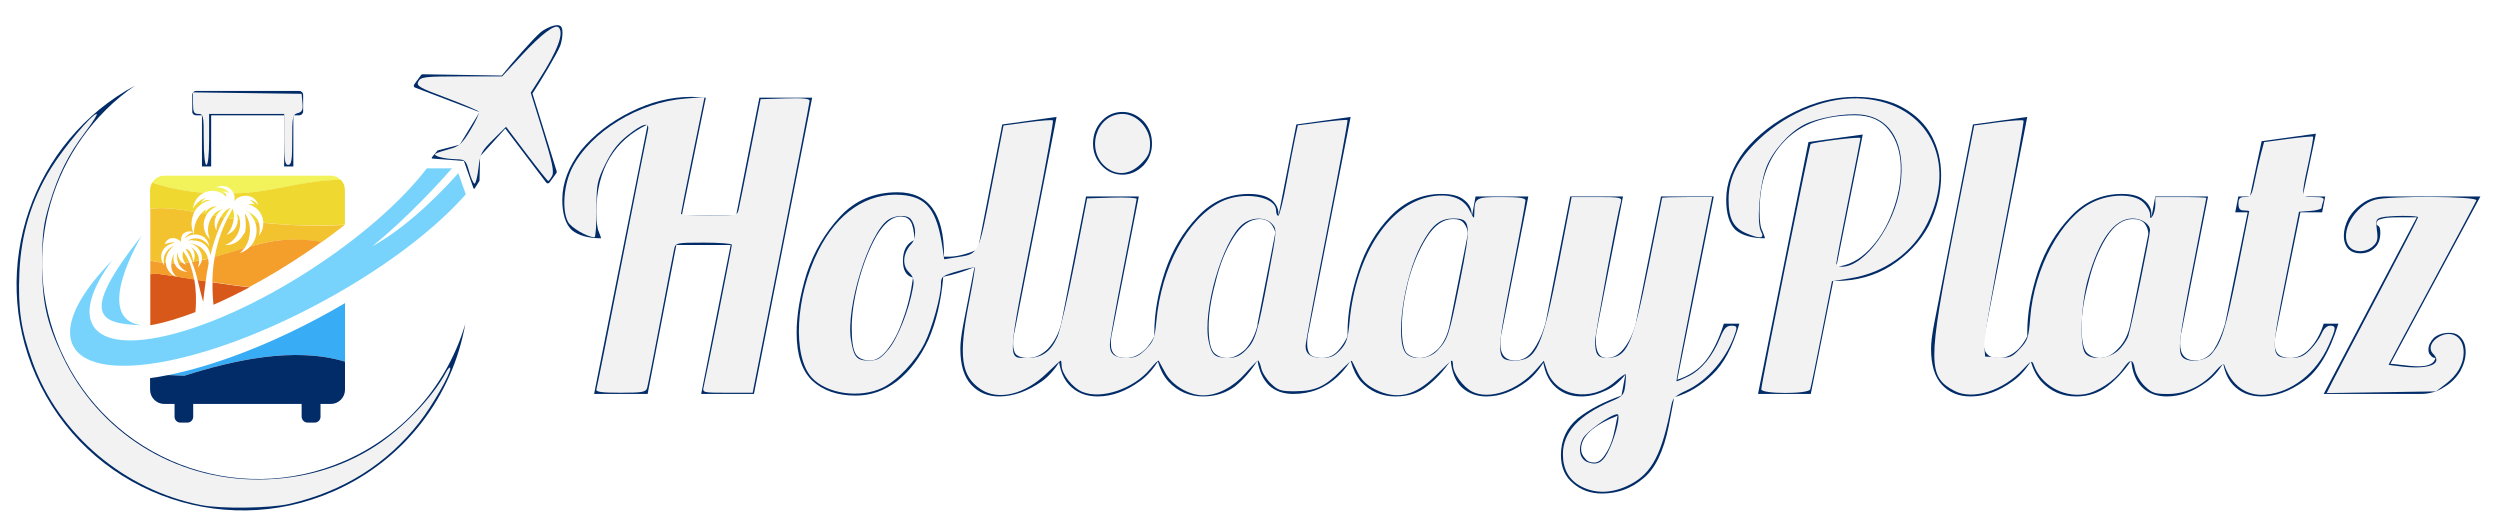 <?xml version="1.0" encoding="UTF-8" standalone="no"?>
<svg
   viewBox="20 161.742 574.419 121.549"
   version="1.1"
   id="svg37"
   sodipodi:docname="hp-logo-light.svg"
   width="574.419"
   height="121.549"
   inkscape:version="1.3 (0e150ed6c4, 2023-07-21)"
   xmlns:inkscape="http://www.inkscape.org/namespaces/inkscape"
   xmlns:sodipodi="http://sodipodi.sourceforge.net/DTD/sodipodi-0.dtd"
   xmlns="http://www.w3.org/2000/svg"
   xmlns:svg="http://www.w3.org/2000/svg">
  <defs
     id="defs37" />
  <sodipodi:namedview
     id="namedview37"
     pagecolor="#ffffff"
     bordercolor="#000000"
     borderopacity="0.25"
     inkscape:showpageshadow="2"
     inkscape:pageopacity="0.0"
     inkscape:pagecheckerboard="0"
     inkscape:deskcolor="#d1d1d1"
     inkscape:zoom="1.6234774"
     inkscape:cx="179.24487"
     inkscape:cy="61.288195"
     inkscape:window-width="2560"
     inkscape:window-height="1369"
     inkscape:window-x="-8"
     inkscape:window-y="-8"
     inkscape:window-maximized="1"
     inkscape:current-layer="svg37">
    <inkscape:page
       x="0"
       y="0"
       width="574.419"
       height="121.549"
       id="page37"
       margin="0"
       bleed="0" />
  </sodipodi:namedview>
  <g
     id="g35"
     transform="translate(-88.698,-64.676)">
    <svg
       version="1.1"
       id="Logo"
       x="112.5"
       y="232.2"
       viewBox="85.869 40.586 468.302 416.242"
       xml:space="preserve"
       height="111.5"
       width="125.5"
       preserveAspectRatio="xMinYMin"
       enable-background="new 0 0 640 497.6"
       style="overflow:visible"><path
         class="st10"
         d="m 535.6,46.5 c -5.8,4.8 -25.4,27 -33.5,37.3 l -67.9,-1.1 c -0.5,0 -1.1,0.3 -1.4,0.7 l -5.9,8.1 c -0.7,1 -0.2,2.4 1,2.7 l 55.1,21 -17,27.9 -18.8,4.9 c -0.1,0 -0.2,0.1 -0.3,0.2 l -4.8,5.8 c -0.3,0.4 -0.1,1 0.4,1 l 27.1,2.1 8.2,23.4 c 0.2,0.5 0.8,0.6 1.1,0.1 l 4,-6.4 c 0.1,-0.1 0.1,-0.2 0.1,-0.3 l 0.5,-20.8 21.6,-23.8 35,46.2 c 0.7,1 2.1,1.1 2.9,0.1 l 5.9,-8.1 c 0.3,-0.4 0.4,-1 0.3,-1.5 L 528.4,99.2 c 7.2,-10.9 21,-33.9 23.8,-40.9 1.2,-3 3.6,-14.1 0.3,-16.9 -3.9,-2.9 -13.9,2.7 -16.9,5.1 z"
         style="fill:#022c68"
         id="path1" /><path
         class="st10"
         d="m 239.9,117.9 h 5 v 43.9 h 7.9 v -43.9 h 62.6 v 43.9 h 7.9 v -43.9 h 5 c 1.9,0 3.4,-1.5 3.4,-3.4 v -14.1 c 0,-1.9 -1.5,-3.4 -3.4,-3.4 H 240 c -1.9,0 -3.4,1.5 -3.4,3.4 v 14.1 c -0.2,1.9 1.4,3.4 3.3,3.4 z"
         style="fill:#022c68"
         id="path2" /><path
         class="st11"
         d="m 367.6,329.2 v -47.3 0 -2.9 c -6.7,3.9 -13.5,7.8 -20.6,11.6 -47.3,25.5 -93.6,42.6 -131,50.1 4.6,0.2 9.1,0.4 13.7,0.6 41.8,-13.3 94.2,-25.3 137.9,-12.1 z"
         style="fill:#38acf4"
         id="path3" /><path
         class="st10"
         d="m 335.6,381.5 h 6 c 2.8,0 5,-2.3 5,-5 v -11 h 8.8 c 6.7,0 12.2,-5.5 12.2,-12.2 v -24.1 c -43.7,-13.2 -96.2,-1.1 -137.9,12.1 -4.6,-0.2 -9.1,-0.4 -13.7,-0.6 -5.4,1.1 -10.6,2 -15.6,2.6 v 10 c 0,6.7 5.5,12.2 12.2,12.2 h 8.8 v 11 c 0,2.8 2.3,5 5,5 h 6 c 2.8,0 5,-2.3 5,-5 v -11 h 93 v 11 c 0.1,2.7 2.4,5 5.2,5 z"
         style="fill:#022c68"
         id="path4" /><path
         class="st12"
         d="m 241.2,259.1 c 1.5,6.3 3.2,13.7 4.8,18.9 0.3,-4.8 1.4,-11.9 2.1,-17.8 -2.3,-0.4 -4.6,-0.7 -6.9,-1.1 z"
         style="fill:#d85819"
         id="path5" /><path
         class="st12"
         d="m 254.8,280.4 c 9.9,-4.3 20.3,-9.4 30.9,-15 -10.6,-1.1 -21.2,-2.6 -31.7,-4.2 -0.2,5.9 0.1,12.3 0.8,19.2 z"
         style="fill:#d85819"
         id="path6" /><path
         class="st12"
         d="m 238.3,258.6 c -5.1,-0.8 -10.1,-1.6 -15.1,-2.4 0.2,0.2 0.3,0.3 0.5,0.5 -0.6,-0.2 -1.1,-0.4 -1.7,-0.7 -4.1,-0.6 -8.3,-1.2 -12.3,-1.8 -3.1,-0.6 -6.2,-0.5 -9.1,0 v 15.4 0 28.4 c 11.4,-2 24.5,-5.9 38.7,-11.3 1,-11 0.4,-20.3 -1,-28.1 z"
         style="fill:#d85819"
         id="path7" /><path
         class="st13"
         d="m 241.2,248.6 c 0.9,-1.9 1.3,-3.9 1.2,-6.1 -1.6,0.3 -3.2,0.6 -4.9,0.9 0,0 0,0.1 -0.1,0.2 0,0 0,-0.1 0,-0.1 -0.4,0.1 -0.7,0.1 -1.1,0.2 2.1,5.1 3.7,10.4 4.9,15.6 2.3,0.4 4.6,0.7 6.9,1.1 0.6,-4.8 1.4,-10 2.5,-15.2 0,-1.4 -0.1,-2.8 -0.4,-4.2 -1.8,0.4 -3.6,0.8 -5.4,1.2 -0.5,2.4 -1.8,4.7 -3.6,6.4 z"
         style="fill:#f49e2c"
         id="path8" /><path
         class="st14"
         d="m 272.4,205 c 0,-0.2 0,-0.4 0,-0.6 0,0 0,0 0,0 0,-0.1 0,-0.2 0,-0.4 0,-2 -0.4,-4 -1.2,-6 0,0 0,0 0,0 -0.7,1.5 -2.2,4.1 -4.2,7.9 1.7,0.3 3.4,0.5 5.2,0.8 0.1,-0.6 0.2,-1.2 0.2,-1.7 z"
         style="fill:#efd830"
         id="path9" /><path
         class="st14"
         d="m 269.4,197.2 c -1.9,0.8 -3.7,2 -5.1,3.4 -0.1,0.1 -0.2,0.2 -0.2,0.3 0,0 0,0 0,0 -0.1,0.1 -0.2,0.3 -0.4,0.4 -0.4,0.4 -0.9,1 -1.4,1.8 -0.4,0.5 -0.8,1.2 -1.2,1.8 1.1,0.2 2.2,0.4 3.3,0.5 1.4,-2.7 3.1,-5.5 5,-8.2 z"
         style="fill:#efd830"
         id="path10" /><path
         class="st15"
         d="m 262.5,185.1 c 0.9,0 1.8,0 2.7,0 -0.5,-0.8 -1.4,-1.6 -3,-2 2,0.1 4.4,0.6 6.3,1.6 -2.7,-3.5 -7,-5.4 -11.6,-4.8 1,-0.6 2,-1 3.1,-1.2 5.1,-1.1 10.1,1.6 12.1,6.3 6.3,-0.2 12.6,-0.7 18.8,-1.3 24.5,-3.1 48.4,-10.4 73.2,-10.3 -2.2,-2.3 -5.3,-3.7 -8.7,-3.7 h -4.1 -134.5 -4.1 c -4.4,0 -8.3,2.4 -10.5,5.9 14.1,4.9 29.1,7.7 44.3,8.8 5.2,-2.5 11.2,-2.2 16,0.7 z"
         style="fill:#f2f25a"
         id="path11" /><path
         class="st14"
         d="m 276.7,204.7 -2.3,-3 c 0.8,1.8 1.2,3.8 1.2,5.7 0.6,0.1 1.2,0.2 1.8,0.3 -0.2,-1.1 -0.4,-2.1 -0.7,-3 z"
         style="fill:#efd830"
         id="path12" /><path
         class="st14"
         d="m 265.8,187.7 c 0,0 0.1,-1.4 -0.6,-2.6 -0.9,0 -1.8,0 -2.7,0 1.2,0.7 2.3,1.6 3.3,2.6 z"
         style="fill:#efd830"
         id="path13" /><path
         class="st14"
         d="m 238.3,200.8 c 0,0 0,0 0,0 3,-5.3 8.1,-8.9 13.8,-10.1 v 0 c 0,0 -4.4,-1.3 -8.3,2.8 1.1,-2.1 2.8,-3.8 4.6,-5 -1.7,0.6 -3.4,1.4 -5,2.5 -2.6,1.8 -4.7,4.2 -6.1,6.9 0.4,-4.7 2.8,-9.3 7,-12.2 0.7,-0.5 1.4,-0.9 2.2,-1.3 -15.2,-1.2 -30.2,-4 -44.3,-8.8 -1.1,1.8 -1.8,4 -1.8,6.3 v 16.2 c 12.3,-1.6 25.7,0.4 37.9,2.7 z"
         style="fill:#efd830"
         id="path14" /><path
         class="st14"
         d="m 282.4,199.4 c 1.1,1.3 3.8,1.7 4.5,4 1.5,1.7 2.6,3.7 3.5,5.8 1.1,0.1 2.1,0.2 3.2,0.4 -1.6,-5 -6.7,-7.8 -11.2,-10.2 z"
         style="fill:#efd830"
         id="path15" /><path
         class="st14"
         d="m 272.1,184.9 c 0.2,0.6 0.4,1.2 0.6,1.8 0.4,1.7 0.3,3.5 -0.1,5.1 0,0 0,0 0,0 0,0 2.2,-4.7 9.9,-4.9 0.4,0 0.8,0 1.1,0 0.2,0 0.3,0 0.5,0 0,0 0,0 0,0.1 3.1,0.4 5.9,2 7.7,4.8 0.6,1 1.1,2 1.3,3.1 -1.9,-2.4 -4.4,-4 -7.2,-4.6 0.1,0.1 2.8,2 4.2,4.2 -1.8,-0.6 -4,-0.5 -5.9,-0.3 6.5,1.3 11.9,6.5 13.1,13.4 0.1,0.8 0.2,1.6 0.2,2.4 23.3,2.5 46.4,3.2 70,1.7 v -29.9 c 0,-3.3 -1.3,-6.3 -3.5,-8.5 -24.8,-0.2 -48.7,7.2 -73.2,10.3 -6.2,0.7 -12.4,1.1 -18.7,1.3 z"
         style="fill:#efd830"
         id="path16" /><path
         class="st14"
         d="m 254.2,203.8 c 1,0.2 1.9,0.3 2.9,0.5 1.2,-2.5 3.2,-4.5 5.6,-5.9 -2.8,0.9 -5.6,2.2 -7.4,4.1 -0.4,0.4 -0.7,0.9 -1.1,1.3 z"
         style="fill:#efd830"
         id="path17" /><path
         class="st14"
         d="m 249,202.9 c 2.1,-3.2 5.2,-5.6 8.8,-6.8 v 0 c 0,0 -6.5,-0.8 -10,5.3 -0.1,-1.1 0.1,-2 0.6,-2.9 -1.5,1 -2.8,2.2 -4.1,3.5 1.6,0.3 3.2,0.6 4.7,0.9 z"
         style="fill:#efd830"
         id="path18" /><path
         class="st16"
         d="m 237.5,243.3 c 1.6,-0.3 3.2,-0.5 4.9,-0.9 0,0 0,0 0,-0.1 -0.2,-4.9 -3,-9.1 -7,-11.3 2.2,2 3.8,5 3.1,9.1 0,0.4 -0.1,0.7 -0.1,1.1 -0.3,0.8 -0.5,1.5 -0.9,2.1 z"
         style="fill:#f2c32f"
         id="path19" /><path
         class="st16"
         d="m 224.6,244.7 c 1.2,-0.1 2.4,-0.1 3.6,-0.2 -2.7,-2.2 -4.5,-6.2 -3.9,-9.6 -1.1,3.1 -1,6.6 0.3,9.8 z"
         style="fill:#f2c32f"
         id="path20" /><path
         class="st16"
         d="m 261,205 c -1.8,2.9 -3.7,7 -3.7,11.8 -0.5,-1 -0.9,-2 -1.2,-3.2 -0.8,-3.2 -0.3,-6.5 1.1,-9.2 -1,-0.2 -1.9,-0.3 -2.9,-0.5 -2.5,3.2 -4,7.1 -4.2,11.4 -0.1,3.2 0.5,6.3 1.8,9 -3.5,-3.2 -5.7,-7.9 -5.5,-13 0.1,-3.1 1.1,-6 2.7,-8.4 -1.6,-0.3 -3.1,-0.6 -4.7,-0.9 -1.8,2 -3.4,4.4 -4.5,7 -1.5,3.7 -2.1,7.5 -1.8,11.2 -0.3,-0.6 -0.6,-1.3 -0.9,-2 0,0 -5.1,1.5 -7.3,5.6 4,-4.1 11.6,-4.9 16.4,-1.6 2.9,2 4.5,5.1 4.8,8.3 -1,-1.8 -2.4,-3.5 -4.2,-4.7 -1.9,-1.3 -4,-2.1 -6.2,-2.3 -3.7,-0.2 -6.2,0.7 -7.9,2 2,-0.6 4,-0.6 5.9,-0.1 4.6,0.1 8.9,2.6 11.4,6.6 0,0 0,0 0,0 0,0 0,0 0,0 0.4,0.6 0.7,1.3 1,2 0.6,1.4 0.9,2.8 1,4.2 2.7,-11.1 6.5,-22.5 12.1,-32.7 -1.1,-0.1 -2.2,-0.3 -3.2,-0.5 z"
         style="fill:#f2c32f"
         id="path21" /><path
         class="st16"
         d="m 212.2,240.3 c -0.3,1.4 -0.2,2.8 -0.1,4.2 0.6,0.1 1.2,0.1 1.7,0.1 -0.4,-4.6 1.8,-11.1 7.3,-14.8 -5.5,2.1 -8.2,6.8 -8.9,10.5 z"
         style="fill:#f2c32f"
         id="path22" /><path
         class="st16"
         d="m 238.4,200.8 c -0.1,0 -0.1,0 0,0 -12.3,-2.3 -25.6,-4.3 -37.8,-2.7 v 44.3 c 3.5,0.9 7,1.5 10.6,1.9 -1.1,-2.1 -1.5,-4.6 -1.1,-7.1 0.8,-4.6 4.6,-8.8 11.9,-10.1 v 0 c -2.9,-0.4 -5.8,0 -8.4,1.2 l -0.6,0.3 c 0.3,-1.3 1,-2.5 2.1,-3.5 2.4,-2.3 6.2,-2.5 9.1,-0.7 1,0.6 2,1.2 2.7,1.9 0,-0.5 0,-1 0,-1.5 0,-0.3 0,-0.5 0.1,-0.8 0,-0.1 0,-0.2 0,-0.3 0,-0.2 0,-0.4 0.1,-0.6 0,-0.1 0.1,-0.2 0.1,-0.3 0.4,-2 1.5,-3.9 3.8,-4.6 1.4,-0.7 3.1,-1 4.8,-0.6 0.5,0.1 1,0.3 1.5,0.5 -1.8,-4.7 -1.8,-10 0.2,-15.1 0.1,-0.8 0.5,-1.5 0.9,-2.2 z"
         style="fill:#f2c32f"
         id="path23" /><path
         class="st16"
         d="m 221.2,236.4 c -1.3,2.4 -2.4,5.2 -2.6,8.3 0.9,0 1.7,0 2.6,0 -1,-2.5 -1,-5.5 0,-8.3 z"
         style="fill:#f2c32f"
         id="path24" /><path
         class="st16"
         d="m 243,233.9 c 0.2,0.3 0.4,0.6 0.5,0.9 0.3,0.6 0.6,1.2 0.8,1.8 0.3,0.7 0.4,1.2 0.4,1.3 0,0 0,0 0,0 0,0 0,0 0,0 0.1,0.6 0.2,1.2 0.2,1.8 0,0.8 0,1.5 -0.2,2.3 1.8,-0.4 3.6,-0.8 5.4,-1.2 -0.2,-0.9 -0.5,-1.7 -0.8,-2.6 -2.7,-6.5 -9,-10.3 -15.6,-10.2 -0.2,0 -0.3,0.1 -0.5,0.1 5.3,-0.1 8.2,3.1 9.8,5.8 z"
         style="fill:#f2c32f"
         id="path25" /><path
         class="st16"
         d="m 297.5,210.1 c 0.1,4.2 -1.3,8.1 -3.9,11.2 0.9,-2.9 1.1,-6 0.6,-9.2 -0.1,-0.8 -0.4,-1.6 -0.6,-2.4 -1.1,-0.1 -2.1,-0.2 -3.2,-0.4 1.8,4.7 1.9,10.1 -0.2,15.2 -0.9,2.2 -2.2,4.2 -3.7,5.8 12.3,-3.4 24.8,-6 37.7,-5.6 7.9,0 15.8,0.6 23.7,1.8 6.7,-4.8 13.3,-9.7 19.5,-14.6 v 0 c -23.4,1.4 -46.5,0.6 -69.9,-1.8 z"
         style="fill:#f2c32f"
         id="path26" /><path
         class="st16"
         d="m 284.1,227 c 2.3,-5.6 3.8,-16.4 -2.5,-25 0.3,1.2 2.4,16.1 -1,17.8 0,0 0,0 0,0 -0.7,1.5 -1.6,2.9 -2.8,4.1 -3.5,3.8 -8.3,5.5 -13.1,5.3 2.8,-1 5.5,-2.7 7.7,-5.1 4.3,-4.6 5.9,-10.7 5,-16.5 -0.6,-0.1 -1.2,-0.2 -1.8,-0.3 0,4.6 -2.3,9.1 -6.5,11.7 -1,0.6 -2,1.1 -3.1,1.4 4.1,-4.2 5.6,-9.7 6.1,-13.1 0,-0.2 0,-0.3 0.1,-0.5 -1.7,-0.3 -3.4,-0.5 -5.2,-0.8 -3.6,7 -8.4,18 -11.1,33.3 8.6,-2.3 17,-5 25.5,-7.5 1.1,-1.5 2,-3.1 2.7,-4.8 z"
         style="fill:#f2c32f"
         id="path27" /><path
         class="st13"
         d="m 209.6,254.3 c 4.1,0.6 8.2,1.2 12.3,1.8 -3.1,-1.4 -5.6,-3.9 -7,-7.3 -0.6,-1.4 -0.9,-2.8 -1,-4.2 -0.6,0 -1.2,-0.1 -1.7,-0.1 0.1,0.7 0.2,1.4 0.4,2.1 -0.6,-0.7 -1,-1.4 -1.4,-2.2 -3.6,-0.4 -7.2,-1 -10.6,-1.9 v 11.9 c 2.9,-0.6 6,-0.7 9,-0.1 z"
         style="fill:#f49e2c"
         id="path28" /><path
         class="st16"
         d="m 235.2,235.9 c -0.4,-0.7 -0.8,-1.2 -1.1,-1.7 -1.8,-1.9 -3.2,-1.5 -3.2,-1.5 2.8,4 3.6,6.2 5.5,10.8 0.4,-0.1 0.7,-0.1 1.1,-0.2 -0.5,-2.6 -1.2,-5.2 -2.3,-7.4 z"
         style="fill:#f2c32f"
         id="path29" /><path
         class="st13"
         d="m 286.5,230.3 c -2.5,2.7 -5.6,4.7 -9.1,5.8 1.5,-1.3 2.9,-2.8 4,-4.4 -8.5,2.5 -16.9,5.2 -25.5,7.5 -1.2,6.5 -1.9,13.8 -2.1,21.8 10.5,1.6 21.1,3.1 31.7,4.2 16.9,-9 34.4,-19.6 52.1,-31.7 3.5,-2.4 6.9,-4.8 10.3,-7.2 -7.9,-1.2 -15.8,-1.8 -23.7,-1.8 -12.9,-0.2 -25.3,2.4 -37.7,5.8 z"
         style="fill:#f49e2c"
         id="path30" /><path
         class="st16"
         d="m 230.2,244.3 c 1.3,-0.1 2.6,-0.3 4,-0.4 -3.3,-7 -5.5,-9.4 -5.5,-9.4 v 0 c -0.4,2.7 -1.2,5.4 1.5,9.8 z"
         style="fill:#f2c32f"
         id="path31" /><path
         class="st13"
         d="m 231.5,246 c -1.1,-0.2 -2.2,-0.8 -3.2,-1.5 -1.2,0.1 -2.4,0.2 -3.6,0.2 0.6,1.4 1.4,2.7 2.5,3.8 1.5,1.6 3.3,2.8 5.2,3.5 -3.2,0.2 -6.5,-1.1 -8.9,-3.6 -1,-1.1 -1.7,-2.3 -2.3,-3.6 -0.9,0 -1.7,0 -2.6,0 -0.1,1.8 0,3.8 0.5,5.8 0.9,2.3 2.3,4.2 4,5.8 5,0.8 10.1,1.6 15.1,2.4 -1.1,-5.8 -2.6,-10.8 -4.1,-14.8 -1.3,0.2 -2.6,0.3 -4,0.4 0.5,0.5 0.9,1 1.4,1.6 z"
         style="fill:#f49e2c"
         id="path32" /><path
         class="st10"
         d="M 367.8,414.1 C 274.2,455.4 164.9,412.9 123.6,319.3 87.2,236.7 115.9,141.9 187.5,92.4 99.5,139.9 61.3,248 102.4,341.1 c 43.2,98 157.7,142.4 255.7,99.2 61.4,-27.1 101.8,-82.1 112.7,-143.5 -14.9,50.5 -51,94.4 -103,117.3 z"
         style="fill:#022c68"
         id="path33" /><path
         class="st17"
         d="m 193.4,220.9 c 0,0 -43.8,71.9 0,77.1 -35.6,-1.4 -55.4,-7.1 0,-77.1 z"
         style="fill:#77d3fc"
         id="path34" /><path
         class="st17"
         d="m 464.8,167.5 c -8.3,9.5 -40.6,44.7 -73.9,62.8 30.3,-24.4 58.9,-56 68.5,-66.9 h -21.6 c -21.3,27.9 -57.4,59.8 -102,88.4 -83.9,53.7 -166.3,74.7 -184,47 -8,-12.6 -1.3,-33 16.2,-56.6 -4.3,4.4 -8.2,8.7 -11.8,12.9 -20.8,24.5 -29.4,46.4 -21.6,60.9 8.1,15 32.4,19.6 65.9,15.1 39.8,-5.4 92.5,-23.6 146.6,-52.8 7,-3.8 13.9,-7.6 20.6,-11.6 44.3,-26 80.5,-54.9 103.5,-81 z"
         style="fill:#77d3fc"
         id="path35" /></svg>
  </g>
  <g
     id="g37"
     transform="translate(-88.698,-64.676)">
    <svg
       y="263.8"
       viewBox="0.57 11.83 247.23 47.33"
       x="237.8"
       height="47.3"
       width="247.2"
       style="overflow:visible"
       version="1.1"
       id="svg36">
      <g
         fill="#022c68"
         fill-opacity="1"
         id="g36"
         transform="matrix(1.784,0,0,1.924,-0.471,-26.01)">
        <path
           d="M 4.7,47.3 11.6,15.1 Q 8.4,16.5 6.7,19.1 5,21.8 5,25.5 v 0 q 0,1.8 0.3,2.4 0.3,0.7 0.3,0.8 v 0 q -2.5,0 -3.8,-1 -1.2,-1.1 -1.2,-3.6 v 0 q 0,-3 2.4,-5.9 2.5,-2.8 6.4,-4.6 3.9,-1.8 7.8,-1.8 v 0 q 0.6,0 1.9,0.1 v 0 L 16,26 h 7 l 3,-14.1 h 6.8 l -7.5,35.4 h -6.8 l 3.8,-17.8 h -7 l -3.7,17.8 z m 33.7,0.2 q -3.5,0 -5.6,-1.8 -2,-1.8 -2,-5.7 v 0 q 0,-3.2 1.3,-7.1 1.4,-3.9 4.3,-6.8 2.9,-2.9 7.4,-2.9 v 0 q 6,0 6,7.6 v 0 0.1 q 0.2,0 0.6,0 v 0 q 1.5,0 3.6,-0.8 2,-0.8 3.6,-2 v 0 l 0.5,1.2 q -1.4,1.5 -3.6,2.5 -2.2,1 -4.8,1.5 v 0 q -0.4,4.3 -1.9,7.5 -1.6,3.2 -4.1,5 -2.4,1.7 -5.3,1.7 z m 1.9,-4.2 q 1.1,0 2.2,-1.3 1.2,-1.4 2,-3.6 0.9,-2.2 1.3,-5 v 0 q -1.3,-0.3 -1.3,-2 v 0 q 0,-1.9 1.5,-2.5 v 0 q -0.1,-1.6 -0.5,-2.2 -0.4,-0.6 -1.3,-0.6 v 0 q -1.6,0 -3.1,2.3 -1.4,2.3 -2.3,5.4 -0.9,3.2 -0.9,5.6 v 0 q 0,2.3 0.5,3.1 0.5,0.8 1.9,0.8 z m 16.6,4.3 q -2.2,0 -3.6,-1.4 -1.4,-1.4 -1.4,-4.3 v 0 q 0,-1.1 0.4,-3 v 0 l 5,-23.8 7,-0.9 -5.4,25.6 q -0.2,0.7 -0.2,1.5 v 0 q 0,0.9 0.4,1.3 0.5,0.4 1.5,0.4 v 0 q 1.4,0 2.6,-1.1 1.2,-1.2 1.7,-3 v 0 h 2 q -1.8,5.1 -4.5,6.9 -2.8,1.8 -5.5,1.8 z M 72.8,21.1 Q 71.2,21.1 70.1,20 69,18.9 69,17.4 v 0 q 0,-1.6 1.1,-2.7 1.1,-1.1 2.7,-1.1 v 0 q 1.5,0 2.7,1.1 1.1,1.1 1.1,2.7 v 0 q 0,1.5 -1.1,2.6 -1.2,1.1 -2.7,1.1 z m -3.2,26.5 q -2.3,0 -3.7,-1.4 -1.4,-1.4 -1.4,-4.3 v 0 q 0,-1.1 0.4,-3 v 0 l 3.2,-15.2 h 6.8 l -3.4,16.1 q -0.2,0.7 -0.2,1.5 v 0 q 0,0.9 0.5,1.3 0.4,0.4 1.5,0.4 v 0 q 1.3,0 2.5,-1.1 1.2,-1.2 1.7,-3 v 0 h 2 q -1.7,5.1 -4.5,6.9 -2.7,1.8 -5.4,1.8 z m 13.6,0 q -2.7,0 -4.5,-1.8 -1.8,-1.9 -1.8,-5.8 v 0 q 0,-3.5 1.4,-7.4 1.4,-3.8 4.2,-6.5 2.7,-2.7 6.6,-2.7 v 0 q 1.9,0 2.9,0.7 0.9,0.7 0.9,1.7 v 0 0.2 l 2.3,-10.9 7,-0.9 -5.4,25.6 q -0.2,0.7 -0.2,1.5 v 0 q 0,0.9 0.4,1.3 0.5,0.4 1.5,0.4 v 0 q 1.4,0 2.3,-1.1 1,-1.1 1.6,-3 v 0 h 2 q -2.9,8.4 -9.6,8.4 v 0 q -1.9,0 -3.1,-1 -1.2,-1.1 -1.5,-3 v 0 q -1.2,1.8 -2.9,3.1 -1.8,1.2 -4.1,1.2 z M 86.3,43 q 1.1,0 2.3,-1 1.1,-1.1 1.6,-2.9 v 0 -0.2 L 92.5,28 q -0.5,-1.6 -2,-1.6 v 0 q -1.9,0 -3.4,2.2 -1.5,2.2 -2.3,5.3 -0.9,3.1 -0.9,5.4 v 0 q 0,2.4 0.7,3.1 0.7,0.6 1.7,0.6 z m 21.7,4.6 q -2.7,0 -4.5,-1.8 -1.7,-1.9 -1.7,-5.8 v 0 q 0,-3.5 1.4,-7.4 1.3,-3.8 4.1,-6.5 2.8,-2.7 6.6,-2.7 v 0 q 2,0 2.9,0.7 1,0.7 1,1.7 v 0 0.4 l 0.5,-2.5 h 6.8 l -3.4,16.1 q -0.2,0.7 -0.2,1.5 v 0 q 0,2 1.9,2 v 0 q 1.4,0 2.3,-1.2 1,-1.3 1.6,-3.2 v 0 h 2 q -1.8,5.1 -4.4,6.9 -2.6,1.8 -5.2,1.8 v 0 q -1.9,0 -3.2,-1.1 -1.2,-1.1 -1.4,-3.2 v 0 q -1.4,1.9 -3.1,3.1 -1.6,1.2 -4,1.2 z m 3.1,-4.6 q 1.2,0 2.4,-1.1 1.1,-1.1 1.5,-3 v 0 l 2.3,-10.7 q 0,-0.7 -0.5,-1.3 -0.4,-0.5 -1.4,-0.5 v 0 q -1.9,0 -3.4,2.2 -1.5,2.2 -2.4,5.3 -0.8,3.1 -0.8,5.4 v 0 q 0,2.4 0.6,3.1 0.7,0.6 1.7,0.6 z m 23.5,16.2 q -2.2,0 -3.7,-1.2 -1.6,-1.2 -1.6,-3.4 v 0 q 0,-2.7 2.2,-4.4 2.2,-1.6 5.6,-2.7 v 0 l 0.5,-2.5 q -1.3,1.5 -2.8,2 -1.4,0.6 -2.9,0.6 v 0 q -2.2,0 -3.6,-1.4 -1.4,-1.4 -1.4,-4.3 v 0 q 0,-1.1 0.4,-3 v 0 l 3.2,-15.2 h 6.8 l -3.4,16.1 q -0.1,0.5 -0.1,1.1 v 0 q 0,2.1 1.4,2.1 v 0 q 1.2,0 2.1,-1 1,-1.1 1.6,-2.9 v 0 l 3.3,-15.4 h 6.8 l -4.7,21.9 q 2.3,-0.7 3.6,-2.2 1.4,-1.6 2.4,-4.5 v 0 h 2 q -1.3,4.2 -3.5,6.1 -2.2,2 -4.9,2.7 v 0 l -0.7,3.4 q -1,4.6 -3.3,6.3 -2.3,1.8 -5.3,1.8 z m -1,-3.7 q 0.8,0 1.5,-1.1 0.8,-1.1 1.2,-3.1 v 0 l 0.3,-1.4 q -4.7,1.7 -4.7,4 v 0 q 0,0.6 0.5,1.1 0.4,0.5 1.2,0.5 z m 21.1,-8.2 6.5,-30.1 7,-0.9 -3.4,15.8 q 2.3,-0.2 4.2,-2 1.9,-1.8 3,-4.5 1.1,-2.6 1.1,-5.2 v 0 q 0,-2.8 -1.5,-4.6 -1.5,-1.8 -4.4,-1.8 v 0 q -5.8,0 -9,3 -3.3,3.1 -3.3,8.5 v 0 q 0,1.8 0.4,2.4 0.3,0.7 0.3,0.8 v 0 q -2.5,0 -3.8,-1 -1.2,-1.1 -1.2,-3.6 v 0 q 0,-3 2.4,-5.9 2.5,-2.8 6.4,-4.6 3.9,-1.8 7.8,-1.8 v 0 q 3.7,0 6.2,1.3 2.5,1.3 3.7,3.4 1.2,2.1 1.2,4.7 v 0 q 0,3 -1.6,6 -1.7,2.9 -4.9,4.8 -3.1,1.8 -7.1,1.8 v 0 h -0.3 l -2.9,13.5 z m 27.4,0.3 q -2.3,0 -3.7,-1.4 -1.4,-1.4 -1.4,-4.3 v 0 q 0,-1.1 0.4,-3 v 0 l 5,-23.8 7,-0.9 -5.4,25.6 q -0.2,0.7 -0.2,1.5 v 0 q 0,0.9 0.5,1.3 0.4,0.4 1.5,0.4 v 0 q 1.3,0 2.5,-1.1 1.2,-1.2 1.7,-3 v 0 h 2 q -1.7,5.1 -4.5,6.9 -2.7,1.8 -5.4,1.8 z m 13.6,0 q -2.7,0 -4.5,-1.8 -1.8,-1.9 -1.8,-5.8 v 0 q 0,-3.5 1.4,-7.4 1.4,-3.8 4.2,-6.5 2.7,-2.7 6.6,-2.7 v 0 q 1.9,0 2.8,0.7 1,0.7 1,1.7 v 0 0.4 l 0.5,-2.5 h 6.8 l -3.4,16.1 q -0.2,0.7 -0.2,1.5 v 0 q 0,2 2,2 v 0 q 1.3,0 2.3,-1.2 0.9,-1.3 1.5,-3.2 v 0 h 2 q -1.7,5.1 -4.3,6.9 -2.6,1.8 -5.2,1.8 v 0 q -2,0 -3.2,-1.1 -1.2,-1.1 -1.4,-3.2 v 0 q -1.4,1.9 -3.1,3.1 -1.7,1.2 -4,1.2 z m 3.1,-4.6 q 1.2,0 2.3,-1.1 1.2,-1.1 1.6,-3 v 0 L 205,28.2 q 0,-0.7 -0.5,-1.3 -0.5,-0.5 -1.5,-0.5 v 0 q -1.9,0 -3.4,2.2 -1.5,2.2 -2.3,5.3 -0.9,3.1 -0.9,5.4 v 0 q 0,2.4 0.7,3.1 0.7,0.6 1.7,0.6 z m 20.8,4.6 q -2.3,0 -3.7,-1.4 -1.4,-1.4 -1.4,-4.3 v 0 q 0,-1.1 0.4,-3 v 0 l 2.9,-13.3 h -1.6 l 0.4,-1.9 h 1.5 l 1.5,-6.6 7,-0.9 -1.7,7.5 h 2.9 l -0.4,1.9 h -2.8 l -3.1,14.2 q -0.2,0.7 -0.2,1.5 v 0 q 0,0.9 0.5,1.3 0.5,0.4 1.5,0.4 v 0 q 1.4,0 2.5,-1.1 1.2,-1.2 1.8,-3 v 0 h 1.9 q -1.7,5.1 -4.5,6.9 -2.7,1.8 -5.4,1.8 z m 8,-0.3 12,-21.1 H 237 q -1.4,0 -2,0.2 -0.6,0.1 -0.6,0.6 v 0 q 0,0.1 0.2,0.2 0.3,0.1 0.3,0.8 v 0 q 0,1.3 -0.8,1.9 -0.7,0.6 -1.8,0.6 v 0 q -0.9,0 -1.5,-0.5 -0.6,-0.6 -0.6,-1.6 v 0 q 0,-1 0.6,-2.1 0.7,-1.1 2,-1.9 1.2,-0.7 2.8,-0.7 v 0 h 12.2 l -11.6,20 q 0.3,0 1.1,0.1 v 0 q 1.6,0.2 2.5,0.2 v 0 q 2,0 2.2,-1 v 0 q -0.4,0 -0.6,-0.3 -0.3,-0.2 -0.3,-0.7 v 0 q 0,-0.7 0.7,-1.4 0.8,-0.6 2,-0.6 v 0 q 1,0 1.5,0.6 0.6,0.6 0.6,1.7 v 0 q 0,1.1 -0.7,2.3 -0.8,1.2 -2.1,1.9 -1.3,0.8 -3,0.8 v 0 z"
           id="path36" />
      </g>
    </svg>
  </g>
  <path
     style="fill:#f2f2f2;stroke-width:0.616"
     d="m 157.037,251.21 c 0.14,-0.423 2.781,-13.659 5.868,-29.412 3.087,-15.753 5.765,-29.266 5.952,-30.028 0.517,-2.11 -1.074,-1.747 -4.615,1.051 -2.218,1.753 -3.66,3.608 -5.137,6.608 -1.923,3.906 -2.054,4.572 -2.054,10.497 0,3.48 -0.202,6.327 -0.45,6.327 -1.605,0.001 -5.369,-2.175 -6.085,-3.519 -1.448,-2.716 -0.995,-8.606 0.956,-12.44 4.227,-8.307 15.329,-15.099 25.999,-15.906 l 4.408,-0.333 -2.698,13.174 c -1.484,7.245 -2.705,13.382 -2.713,13.636 -0.008,0.254 2.89,0.462 6.441,0.462 6.184,0 6.47,-0.058 6.793,-1.386 0.185,-0.762 1.399,-6.791 2.697,-13.397 l 2.36,-12.011 5.63,-0.177 c 4.025,-0.127 5.63,0.031 5.63,0.552 0,0.401 -2.944,15.657 -6.542,33.901 L 192.936,251.98 h -5.789 c -5.69,0 -5.783,-0.024 -5.459,-1.386 0.601,-2.524 6.469,-32.105 6.469,-32.611 0,-0.273 -2.905,-0.497 -6.456,-0.497 -6.189,0 -6.469,0.057 -6.779,1.386 -0.178,0.762 -1.583,8.038 -3.123,16.169 -1.54,8.131 -2.943,15.268 -3.118,15.861 -0.274,0.928 -1.126,1.078 -6.109,1.078 -4.358,0 -5.728,-0.19 -5.536,-0.77 z"
     id="path37" />
  <path
     style="fill:#f2f2f2;stroke-width:0.616"
     d="m 383.275,273.502 c -2.771,-1.463 -4.169,-3.943 -4.169,-7.395 0,-5.008 3.626,-8.965 11.168,-12.186 2.568,-1.097 2.881,-1.454 3.146,-3.582 0.162,-1.3 0.204,-2.469 0.094,-2.599 -0.11,-0.13 -1.176,0.621 -2.368,1.668 -5.556,4.879 -13.701,3.502 -15.735,-2.66 l -0.697,-2.112 -1.893,2.155 c -4.115,4.687 -10.722,6.916 -14.582,4.92 -2.092,-1.082 -4.382,-4.238 -4.386,-6.045 -10e-4,-0.593 -0.123,-1.078 -0.27,-1.078 -0.147,0 -1.767,1.5 -3.6,3.332 -4.816,4.816 -9.03,5.805 -14.018,3.289 -1.919,-0.968 -3.12,-2.129 -3.98,-3.85 -0.678,-1.355 -1.295,-2.573 -1.372,-2.707 -0.077,-0.133 -1.241,0.891 -2.586,2.277 -3.491,3.598 -5.849,4.673 -10.322,4.71 -3.381,0.028 -4.016,-0.169 -5.668,-1.749 -1.023,-0.979 -2.034,-2.573 -2.247,-3.542 -0.213,-0.969 -0.538,-1.761 -0.722,-1.761 -0.184,0 -1.468,1.287 -2.853,2.86 -2.832,3.217 -6.417,5.114 -9.706,5.134 -3.29,0.02 -7.228,-2.322 -8.786,-5.225 -0.726,-1.354 -1.398,-2.584 -1.492,-2.735 -0.094,-0.151 -0.966,0.69 -1.937,1.869 -3.779,4.584 -11.236,7.109 -15.606,5.283 -2.307,-0.964 -4.763,-4.11 -4.767,-6.108 -0.001,-0.593 -0.088,-1.078 -0.193,-1.078 -0.105,0 -1.586,1.345 -3.292,2.989 -4.994,4.813 -11.083,6.277 -15.06,3.62 -4.585,-3.063 -5.189,-7.555 -2.707,-20.122 0.832,-4.213 1.413,-7.761 1.291,-7.883 -0.122,-0.122 -1.918,0.276 -3.99,0.885 -3.554,1.044 -3.768,1.215 -3.769,2.997 -0.001,2.742 -2.027,10.033 -3.75,13.495 -2.083,4.184 -6.233,8.599 -9.629,10.244 -5.238,2.535 -12.908,1.439 -16.318,-2.332 -4.47,-4.943 -3.757,-18.62 1.518,-29.129 4.399,-8.764 11.253,-13.39 19.007,-12.829 5.883,0.426 8.24,3.423 9.523,12.109 l 0.397,2.686 2.526,-0.404 c 5.586,-0.893 5.271,-0.285 8.34,-16.112 l 2.758,-14.224 5.523,-0.735 c 3.037,-0.404 5.66,-0.598 5.828,-0.43 0.168,0.168 -1.56,9.81 -3.84,21.427 -6.849,34.899 -6.745,33.133 -1.96,33.133 3.292,0 5.292,-1.419 6.841,-4.855 0.615,-1.364 2.402,-9.076 3.971,-17.138 l 2.852,-14.657 5.69,-0.177 c 3.13,-0.097 5.687,0.041 5.684,0.308 -0.004,0.267 -1.39,7.529 -3.08,16.139 -1.69,8.609 -3.073,16.384 -3.073,17.278 0,2.248 1.069,3.102 3.881,3.102 1.89,0 2.827,-0.427 4.397,-2.002 1.746,-1.752 2.045,-2.54 2.394,-6.314 1.163,-12.565 7.064,-23.565 14.755,-27.503 5.003,-2.562 12.763,-1.373 12.763,1.955 0,0.67 0.228,1.218 0.506,1.218 0.278,0 1.123,-3.373 1.877,-7.495 0.754,-4.122 1.651,-8.8 1.993,-10.395 l 0.622,-2.9 5.587,-0.717 c 3.073,-0.394 5.693,-0.611 5.823,-0.481 0.129,0.129 -1.983,11.574 -4.695,25.433 -2.712,13.859 -4.932,25.766 -4.933,26.46 -0.004,1.889 1.201,2.741 3.877,2.741 1.866,0 2.781,-0.406 4.101,-1.819 1.42,-1.52 1.768,-2.571 2.114,-6.395 1.432,-15.807 9.431,-27.715 19.471,-28.987 3.951,-0.501 6.835,0.678 8.127,3.323 1.02,2.088 1.054,2.104 1.083,0.512 0.062,-3.428 0.348,-3.592 6.255,-3.592 3.963,0 5.482,0.213 5.494,0.77 0.009,0.423 -1.41,8.115 -3.153,17.093 -3.662,18.862 -3.633,19.711 0.658,19.711 5.063,0 6.401,-2.967 10.205,-22.637 l 2.889,-14.937 h 5.822 c 5.256,0 5.79,0.105 5.5,1.078 -0.825,2.763 -5.921,30.317 -5.921,32.013 0,3.013 0.567,3.867 2.57,3.867 4.83,0 5.99,-2.539 9.78,-21.407 1.677,-8.345 3.048,-15.258 3.048,-15.362 0,-0.104 2.587,-0.189 5.749,-0.189 h 5.749 l -4.177,21.077 c -2.298,11.592 -4.107,21.147 -4.021,21.233 0.086,0.086 1.349,-0.434 2.807,-1.156 2.912,-1.441 5.494,-4.592 7.238,-8.833 0.879,-2.138 1.449,-2.751 2.558,-2.753 1.197,-0.002 1.358,0.221 0.998,1.384 -1.8,5.813 -6.365,11.227 -11.42,13.546 -2.388,1.095 -3.051,1.738 -3.334,3.227 -2.134,11.238 -4.436,15.697 -9.454,18.31 -3.982,2.073 -7.944,2.232 -11.314,0.453 z m 6.622,-8.833 c 1.532,-3.438 2.486,-7.765 1.71,-7.756 -1.503,0.018 -7.064,3.957 -7.918,5.609 -1.211,2.342 -0.721,4.73 1.11,5.407 2.324,0.86 3.637,0.021 5.098,-3.26 z M 224.121,242.04 c 2.12,-2.477 4.746,-9.077 5.642,-14.179 0.32,-1.825 0.139,-2.509 -0.958,-3.606 -1.588,-1.588 -1.337,-4.368 0.583,-6.432 1.214,-1.306 1.156,-4.115 -0.118,-5.727 -0.839,-1.062 -3.601,-0.965 -5.239,0.182 -4.446,3.114 -9.702,20.075 -8.517,27.485 0.642,4.016 1.318,4.825 4.032,4.825 2.044,0 2.713,-0.372 4.576,-2.549 z m 82.126,0.166 c 2.208,-2.208 2.661,-3.698 5.168,-16.993 1.978,-10.491 1.999,-10.779 0.886,-12.009 -1.494,-1.65 -4.621,-1.635 -6.741,0.034 -4.637,3.648 -9.391,20.085 -7.825,27.057 0.689,3.067 1.409,3.657 4.483,3.669 1.677,0.007 2.719,-0.448 4.03,-1.758 z m 44.026,0.073 c 2.433,-2.609 2.681,-3.364 5.149,-15.722 2.694,-13.49 2.581,-14.614 -1.474,-14.614 -3.134,0 -4.952,1.495 -7.396,6.081 -4.089,7.672 -6.103,22.314 -3.435,24.981 1.613,1.613 5.327,1.236 7.157,-0.726 z"
     id="path38" />
  <path
     style="fill:#f2f2f2;stroke-width:0.616"
     d="m 274.212,200.23 c -4.92,-3.87 -2.374,-12.31 3.713,-12.31 3.233,0 6.323,3.312 6.323,6.776 0,2.121 -0.377,2.964 -2.094,4.681 -2.487,2.487 -5.458,2.806 -7.941,0.853 z"
     id="path39" />
  <path
     style="fill:#f2f2f2;stroke-width:0.616"
     d="m 424.687,251.191 c 0,-1.181 11.03,-56.027 11.327,-56.325 0.455,-0.455 11.463,-1.802 11.463,-1.403 0,0.212 -1.247,6.588 -2.772,14.168 -1.524,7.58 -2.772,14.146 -2.772,14.59 0,0.445 0.568,0.809 1.263,0.809 5.242,0 12.179,-9.543 13.432,-18.479 1.349,-9.615 -2.076,-15.812 -9.111,-16.488 -3.698,-0.355 -9.906,0.754 -12.96,2.316 -3.461,1.77 -7.28,6.072 -8.727,9.83 -1.562,4.058 -2.265,12.719 -1.195,14.719 0.874,1.633 -0.15,1.774 -3.309,0.454 -3.039,-1.27 -4.155,-3.354 -4.155,-7.759 0,-5.122 2.136,-9.326 7.091,-13.953 6.762,-6.315 16.063,-9.912 23.931,-9.254 14.883,1.245 21.644,14.405 14.674,28.562 -3.344,6.792 -9.894,11.472 -17.8,12.717 l -4.145,0.653 -2.361,12.046 c -1.299,6.625 -2.487,12.393 -2.64,12.816 -0.401,1.107 -11.235,1.088 -11.235,-0.019 z"
     id="path40" />
  <path
     style="fill:#f2f2f2;stroke-width:0.616"
     d="m 469.08,251.554 c -6.171,-3.255 -6.176,-6.325 -0.068,-37.516 l 4.596,-23.467 5.494,-0.732 c 3.022,-0.402 5.645,-0.58 5.83,-0.396 0.185,0.185 -1.813,11.351 -4.44,24.814 -2.667,13.671 -4.687,25.566 -4.574,26.942 l 0.202,2.464 2.973,0.19 c 2.707,0.173 3.154,-0.002 4.986,-1.944 1.829,-1.939 2.048,-2.588 2.396,-7.104 0.889,-11.528 7.146,-23.105 14.381,-26.607 4.127,-1.998 9.432,-1.994 11.563,0.007 0.87,0.818 1.587,2.062 1.592,2.765 0.008,1.051 0.116,1.114 0.607,0.355 0.328,-0.508 0.601,-1.686 0.607,-2.618 l 0.009,-1.694 h 5.852 c 3.218,0 5.852,0.093 5.852,0.207 0,0.114 -1.383,7.252 -3.073,15.861 -3.212,16.362 -3.572,19.542 -2.347,20.766 1.274,1.274 5.063,0.895 6.473,-0.647 2.421,-2.647 3.33,-5.511 6.059,-19.079 1.509,-7.504 2.744,-13.73 2.744,-13.836 0,-0.106 -0.554,-0.193 -1.232,-0.193 -0.903,0 -1.232,-0.411 -1.232,-1.54 0,-1.22 0.311,-1.54 1.496,-1.54 1.329,0 1.574,-0.395 2.198,-3.542 0.386,-1.948 1.038,-4.789 1.449,-6.314 l 0.748,-2.772 5.515,-0.728 c 3.033,-0.4 5.609,-0.634 5.724,-0.519 0.115,0.115 -0.366,2.863 -1.069,6.107 -1.725,7.962 -1.757,7.767 1.252,7.767 2.054,0 2.459,0.183 2.156,0.974 -0.206,0.536 -0.374,1.213 -0.374,1.504 0,0.292 -1.168,0.615 -2.595,0.72 l -2.595,0.189 -3.039,15.263 c -3.532,17.738 -3.499,18.307 1.06,18.307 2.223,0 3.05,-0.346 4.587,-1.918 1.031,-1.055 2.207,-2.718 2.612,-3.696 0.442,-1.067 1.199,-1.778 1.894,-1.778 1.495,0 1.46,0.513 -0.315,4.525 -2.824,6.385 -8.477,10.797 -14.506,11.321 -4.382,0.381 -7.86,-2.147 -9.478,-6.89 -0.12,-0.353 -0.985,0.265 -1.921,1.373 -2.851,3.372 -6.845,5.336 -10.9,5.358 -3.07,0.017 -3.767,-0.213 -5.406,-1.782 -1.035,-0.991 -2.055,-2.723 -2.266,-3.85 -0.477,-2.541 -1.023,-2.57 -2.75,-0.145 -2.045,2.872 -5.896,5.38 -8.969,5.841 -4.9,0.735 -9.94,-2.216 -11.554,-6.765 -0.378,-1.066 -0.606,-0.974 -2.401,0.971 -4.604,4.989 -11.624,7.218 -15.798,5.016 z m 37.441,-9.142 c 1.02,-0.858 2.147,-2.452 2.504,-3.542 0.702,-2.14 4.975,-22.938 4.975,-24.217 0,-1.418 -1.909,-2.712 -4,-2.712 -4.178,0 -7.677,4.759 -10.274,13.977 -1.621,5.755 -1.953,15.379 -0.588,17.031 1.324,1.601 5.173,1.321 7.382,-0.538 z"
     id="path41" />
  <path
     style="fill:#f2f2f2;stroke-width:0.616"
     d="m 555.935,249.398 c 0.738,-1.459 5.464,-10.471 10.502,-20.026 5.038,-9.555 9.161,-17.524 9.161,-17.709 0,-0.451 -6.73,-0.414 -8.449,0.047 -1.21,0.324 -1.325,0.656 -1.015,2.919 0.285,2.077 0.112,2.768 -0.924,3.706 -1.636,1.48 -4.362,1.48 -5.472,-0.002 -2.279,-3.043 1.269,-9.397 5.977,-10.705 3.392,-0.942 23.64,-0.806 23.27,0.157 -0.163,0.423 -4.766,9.063 -10.229,19.2 -5.463,10.136 -9.934,18.482 -9.934,18.547 0,0.064 1.568,0.279 3.484,0.476 6.016,0.621 9.018,-0.709 6.741,-2.986 -1.141,-1.141 -0.487,-2.925 1.452,-3.963 2.912,-1.559 5.57,0.163 5.57,3.607 0,2.716 -1.416,5.226 -4.107,7.281 l -2.261,1.726 -12.554,0.189 -12.554,0.189 z"
     id="path42" />
  <path
     style="fill:#f2f2f2;stroke-width:0.616"
     d="m 127.793,201.163 c -0.731,-2.612 -0.905,-2.775 -3.006,-2.833 -2.843,-0.078 -5.48,-0.803 -4.687,-1.288 0.335,-0.205 1.772,-0.685 3.192,-1.066 2.217,-0.595 2.897,-1.212 4.814,-4.367 1.228,-2.021 2.088,-3.908 1.912,-4.193 -0.176,-0.285 -3.51,-1.712 -7.408,-3.172 -6.386,-2.391 -7.027,-2.767 -6.474,-3.8 0.557,-1.041 1.474,-1.147 9.927,-1.147 h 9.313 l 4.599,-4.95 c 4.426,-4.764 7.563,-7.13 8.376,-6.318 1.281,1.281 -0.181,5.254 -4.328,11.755 l -2.079,3.259 2.779,8.95 c 2.147,6.916 2.634,9.22 2.143,10.138 -0.35,0.654 -0.755,1.189 -0.9,1.189 -0.145,0 -2.384,-2.8 -4.976,-6.222 l -4.712,-6.222 -2.959,2.915 c -2.675,2.634 -2.999,3.262 -3.379,6.53 -0.231,1.988 -0.634,3.615 -0.895,3.615 -0.261,0 -0.825,-1.247 -1.251,-2.772 z"
     id="path43" />
  <path
     style="fill:#f2f2f2;stroke-width:0.616"
     d="m 66.813,193.772 c 0,-5.441 -0.086,-5.852 -1.232,-5.852 -1.028,0 -1.232,-0.411 -1.232,-2.477 v -2.477 l 12.473,0.167 12.473,0.167 0.196,2.048 c 0.158,1.644 -0.055,2.114 -1.078,2.382 -1.174,0.307 -1.274,0.787 -1.274,6.113 0,4.727 -0.168,5.78 -0.924,5.78 -0.756,0 -0.924,-1.061 -0.924,-5.852 v -5.852 h -8.623 -8.623 v 5.852 c 0,3.49 -0.249,5.852 -0.616,5.852 -0.367,0 -0.616,-2.361 -0.616,-5.852 z"
     id="path44" />
  <path
     style="fill:#f2f2f2;stroke-width:0.616"
     d="m 66.239,277.796 c -17.679,-3.468 -32.738,-16.208 -38.729,-32.764 -2.687,-7.426 -3.413,-12.35 -3.052,-20.716 0.378,-8.763 2.767,-16.628 7.266,-23.919 2.909,-4.714 9.428,-12.477 10.477,-12.477 0.297,0 -0.845,1.83 -2.538,4.067 -3.973,5.249 -6.326,9.963 -8.332,16.693 -1.352,4.535 -1.621,6.674 -1.654,13.118 -0.047,9.271 0.961,13.939 4.715,21.838 8.308,17.478 25.654,28.369 45.048,28.283 9.882,-0.044 19.054,-2.665 26.768,-7.651 6.313,-4.081 13.195,-11.249 16.232,-16.908 0.545,-1.016 1.003,-1.455 1.016,-0.975 0.037,1.319 -4.042,8.454 -7.049,12.327 -7.464,9.616 -17.435,15.889 -29.884,18.8 -4.362,1.02 -15.721,1.179 -20.284,0.284 z"
     id="path45" />
</svg>
